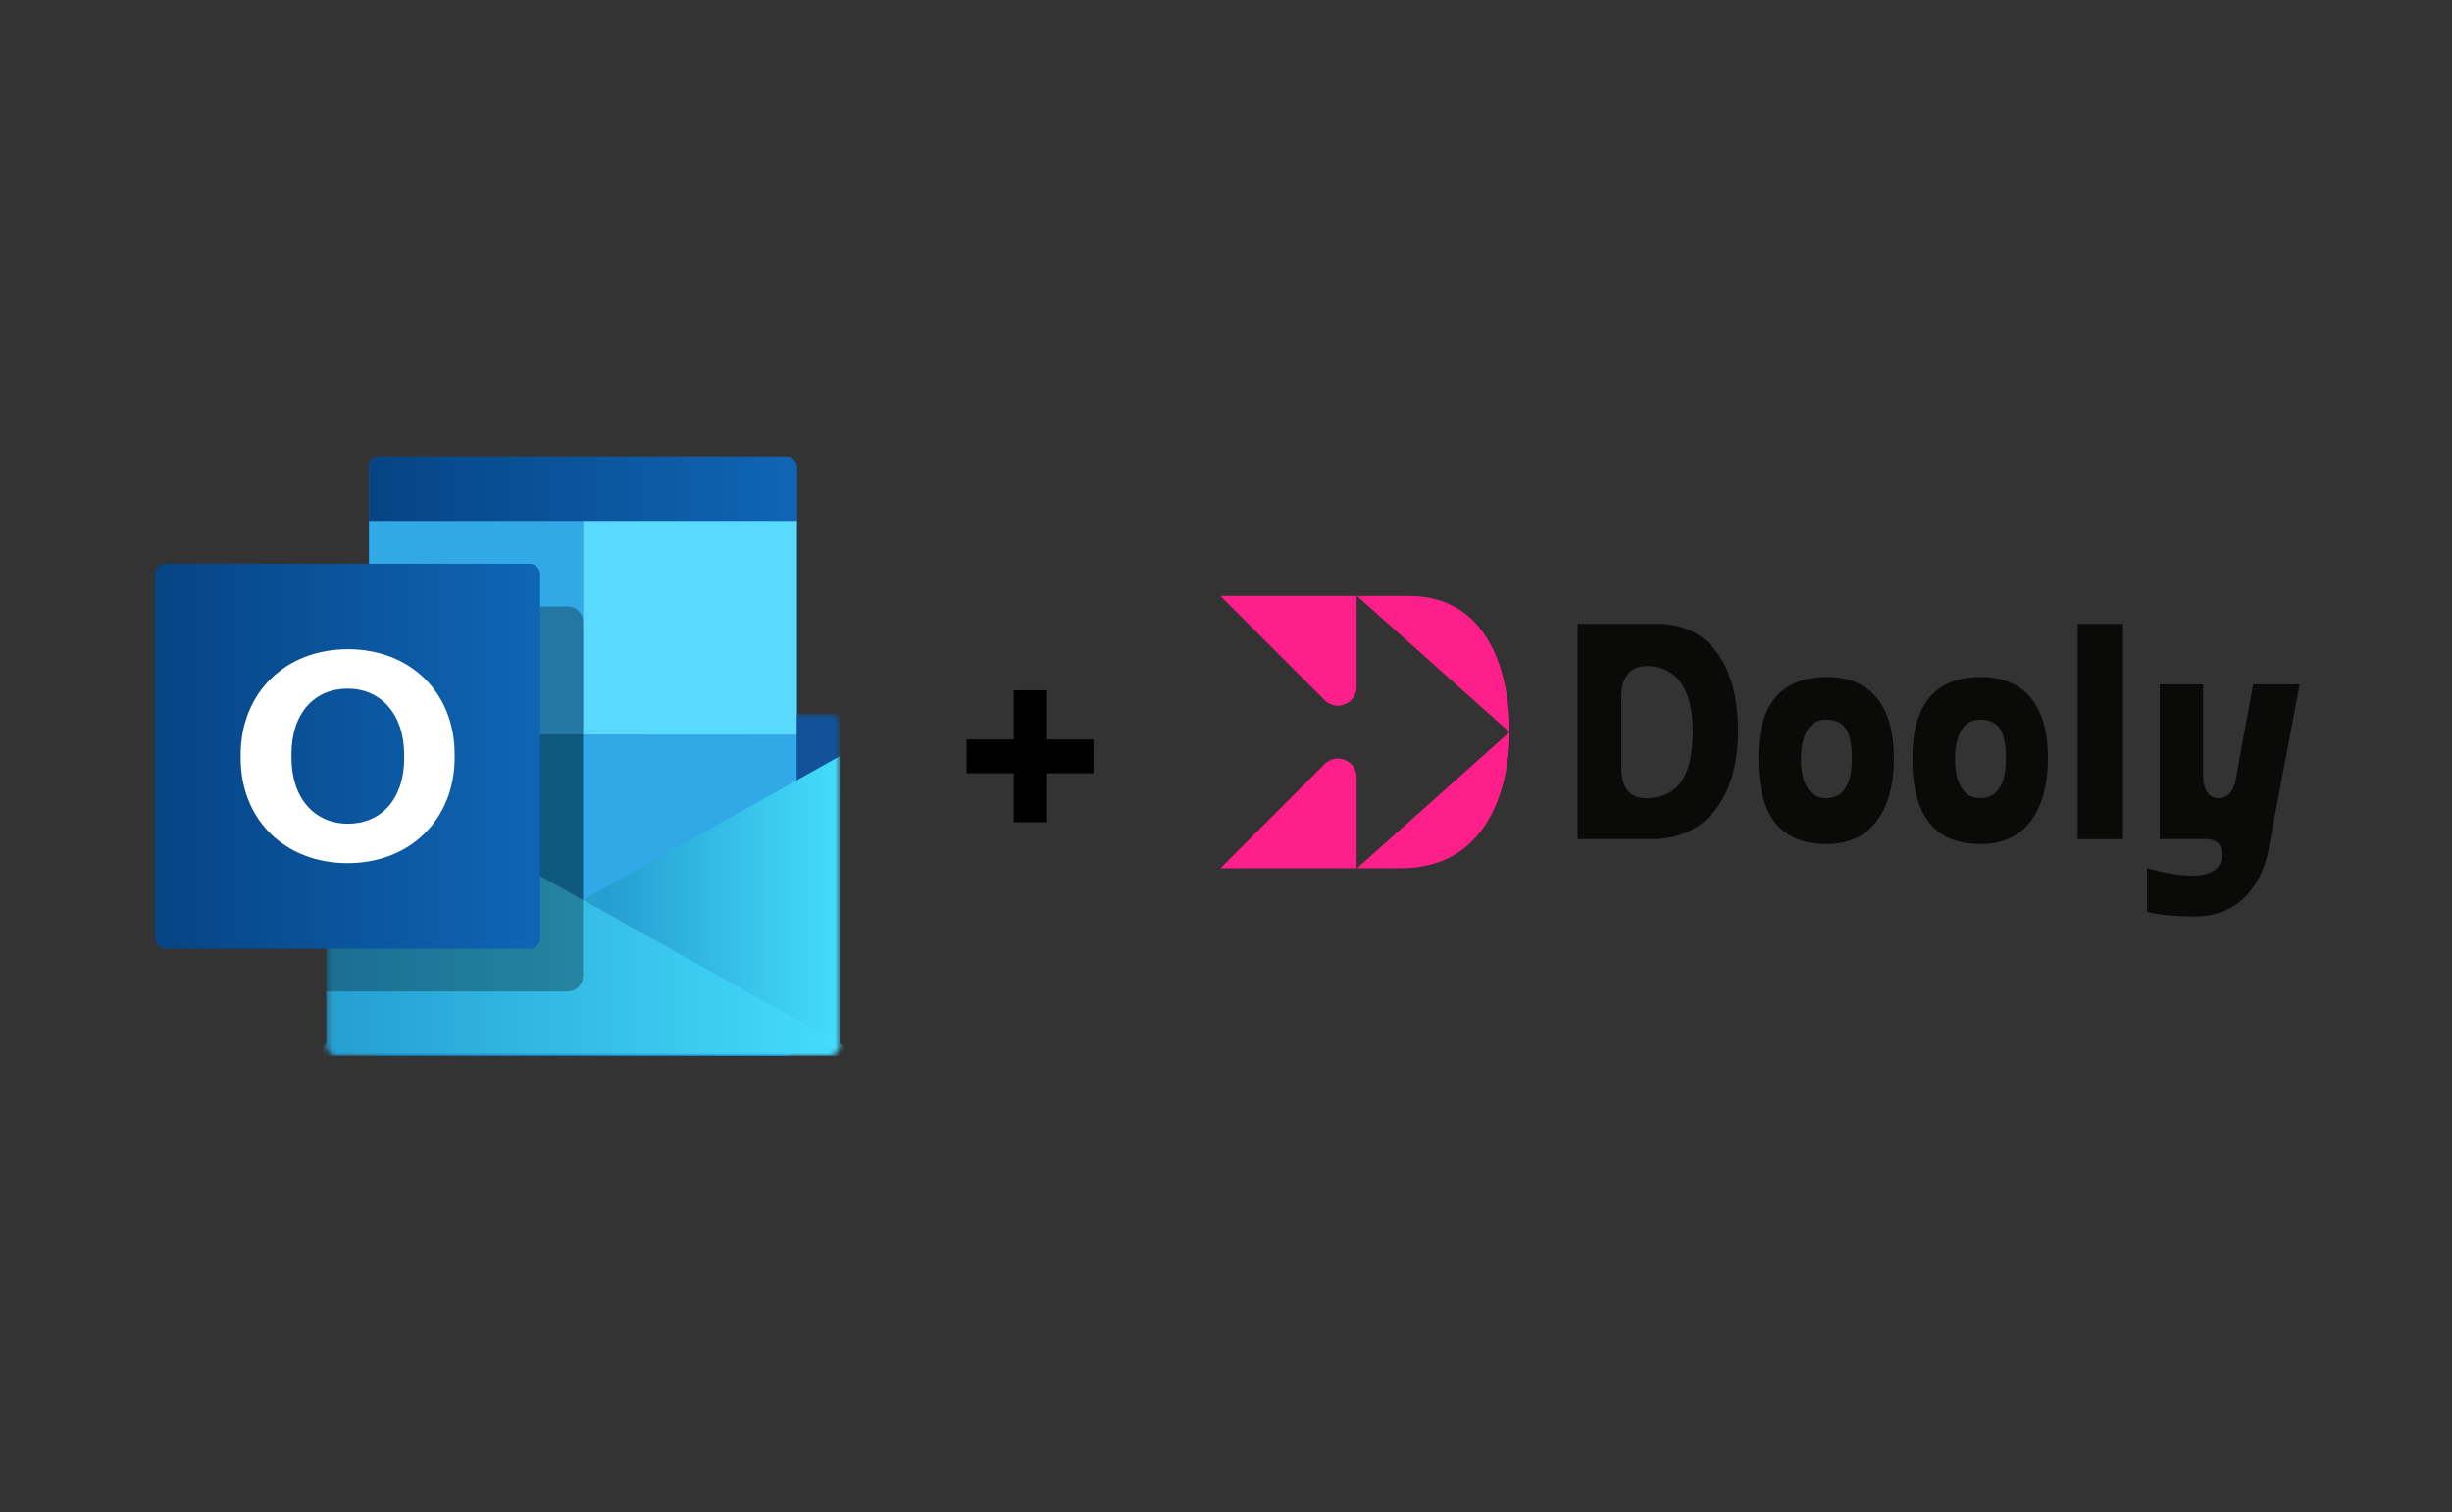 <svg xmlns="http://www.w3.org/2000/svg" width="483" height="298" viewBox="0 0 483 298" fill="none"><rect x="0" y="0" width="483" height="298" fill="#333333" stroke="none"/><rect x="72.689" y="90" width="84.282" height="117.995" rx="2" fill="#1066B5"></rect><rect x="72.689" y="90" width="84.282" height="117.995" rx="2" fill="url(#paint0_linear)"></rect><rect x="72.689" y="102.645" width="42.141" height="42.141" fill="#32A9E7"></rect><rect x="72.689" y="144.773" width="42.141" height="42.141" fill="#167EB4"></rect><rect x="114.835" y="144.773" width="42.141" height="42.141" fill="#32A9E7"></rect><rect x="114.835" y="102.645" width="42.141" height="42.141" fill="#58D9FD"></rect><mask id="mask0" style="mask-type:alpha" maskUnits="userSpaceOnUse" x="64" y="140" width="102" height="68"><path d="M64.263 140.574H163.402C164.506 140.574 165.402 141.47 165.402 142.574V206C165.402 207.105 164.506 208 163.402 208H66.263C65.158 208 64.263 207.105 64.263 206V140.574Z" fill="url(#paint1_linear)"></path></mask><g mask="url(#mask0)"><path d="M165.405 140.574V157.431H156.977V140.574H165.405Z" fill="#135298"></path><path d="M165.404 208V149.002L60.051 208H165.404Z" fill="url(#paint2_linear)"></path><path d="M64.263 208V149.002L169.616 208H64.263Z" fill="url(#paint3_linear)"></path></g><path d="M64.263 122.5C64.263 120.843 65.606 119.5 67.263 119.5H111.832C113.489 119.5 114.832 120.843 114.832 122.5V192.354C114.832 194.011 113.489 195.354 111.832 195.354H64.263V122.5Z" fill="black" fill-opacity="0.3"></path><rect x="30.553" y="111.074" width="75.854" height="75.854" rx="2" fill="url(#paint4_linear)"></rect><path d="M89.55 149.282V148.582C89.55 136.442 80.815 127.92 68.546 127.92C56.211 127.92 47.409 136.5 47.409 148.699V149.399C47.409 161.539 56.144 170.061 68.48 170.061C80.749 170.061 89.55 161.481 89.55 149.282ZM79.615 149.399C79.615 157.454 75.081 162.298 68.546 162.298C62.012 162.298 57.411 157.337 57.411 149.282V148.582C57.411 140.527 61.945 135.683 68.48 135.683C74.948 135.683 79.615 140.644 79.615 148.699V149.399Z" fill="white"></path><path d="M199.709 136V145.7H190.402V152.358H199.709V162H206.096V152.358H215.402V145.7H206.096V136H199.709Z" fill="black"></path><path fill-rule="evenodd" clip-rule="evenodd" d="M240.402 171.074H267.223V153.153C267.223 149.869 263.252 148.224 260.93 150.546L240.402 171.074Z" fill="#FF1F8A"></path><path fill-rule="evenodd" clip-rule="evenodd" d="M267.223 135.352V117.432H240.402L260.93 137.959C263.252 140.282 267.223 138.636 267.223 135.352Z" fill="#FF1F8A"></path><path fill-rule="evenodd" clip-rule="evenodd" d="M277.481 117.432H267.304L297.337 144.253C297.337 144.253 298.52 117.432 277.481 117.432Z" fill="#FF1F8A"></path><path fill-rule="evenodd" clip-rule="evenodd" d="M275.83 171.075C298.372 171.075 297.337 144.254 297.337 144.254L267.304 171.075H275.83Z" fill="#FF1F8A"></path><path fill-rule="evenodd" clip-rule="evenodd" d="M409.255 165.33H418.192V122.932H409.255V165.33Z" fill="#0A0B09"></path><path fill-rule="evenodd" clip-rule="evenodd" d="M447.051 166.311L453 134.84H443.844C443.844 134.84 440.758 151.488 440.431 153.559C440.104 155.63 438.905 157.264 436.943 157.264C434.981 157.264 433.972 155.412 433.972 152.687V134.84H425.443V165.33H434.612C436.964 165.33 437.707 166.838 437.707 168.384C437.707 175.779 422.928 171.023 422.928 171.023V179.637C422.928 179.637 425.542 180.569 432.419 180.569C445.669 180.569 447.051 166.311 447.051 166.311Z" fill="#0A0B09"></path><path fill-rule="evenodd" clip-rule="evenodd" d="M359.886 133.393C351.82 133.393 346.371 137.714 346.371 149.341C346.371 160.967 350.84 166.308 359.886 166.308C368.933 166.308 373.074 159.186 373.074 149.341C373.074 139.496 368.824 133.393 359.886 133.393ZM359.722 157.263C355.744 157.263 354.748 153.049 354.748 149.562C354.748 146.074 355.734 141.786 359.722 141.786C364.245 141.786 364.781 145.638 364.781 149.562C364.781 153.485 363.7 157.263 359.722 157.263Z" fill="#0A0B09"></path><path fill-rule="evenodd" clip-rule="evenodd" d="M390.229 133.393C382.163 133.393 376.714 137.714 376.714 149.341C376.714 160.967 381.183 166.308 390.229 166.308C399.275 166.308 403.417 159.186 403.417 149.341C403.417 139.496 399.166 133.393 390.229 133.393ZM390.066 157.263C386.088 157.263 385.091 153.049 385.091 149.562C385.091 146.074 386.078 141.786 390.066 141.786C394.589 141.786 395.125 145.638 395.125 149.562C395.125 153.485 394.044 157.263 390.066 157.263Z" fill="#0A0B09"></path><path fill-rule="evenodd" clip-rule="evenodd" d="M326.562 122.932H310.758V165.329H325.362C337.243 165.329 342.366 155.516 342.366 144.13C342.366 130.456 336.263 122.932 326.562 122.932ZM324.166 157.266C319.915 157.266 319.371 153.451 319.371 151.38V137.32C319.371 134.378 320.464 131.246 324.365 131.246C328.983 131.246 333.459 134.101 333.459 144.132C333.459 154.977 328.849 157.266 324.166 157.266Z" fill="#0A0B09"></path><defs><linearGradient id="paint0_linear" x1="72.689" y1="148.998" x2="156.972" y2="148.998" gradientUnits="userSpaceOnUse"><stop stop-color="#064484"></stop><stop offset="1" stop-color="#0F65B5"></stop></linearGradient><linearGradient id="paint1_linear" x1="64.263" y1="194.385" x2="165.402" y2="194.385" gradientUnits="userSpaceOnUse"><stop stop-color="#1B366F"></stop><stop offset="1" stop-color="#2657B0"></stop></linearGradient><linearGradient id="paint2_linear" x1="165.404" y1="178.501" x2="64.266" y2="178.501" gradientUnits="userSpaceOnUse"><stop stop-color="#44DCFD"></stop><stop offset="0.453" stop-color="#259ED0"></stop></linearGradient><linearGradient id="paint3_linear" x1="64.263" y1="178.501" x2="165.401" y2="178.501" gradientUnits="userSpaceOnUse"><stop stop-color="#259ED0"></stop><stop offset="1" stop-color="#44DCFD"></stop></linearGradient><linearGradient id="paint4_linear" x1="30.553" y1="149.001" x2="106.407" y2="149.001" gradientUnits="userSpaceOnUse"><stop stop-color="#064484"></stop><stop offset="1" stop-color="#0F65B5"></stop></linearGradient></defs></svg>